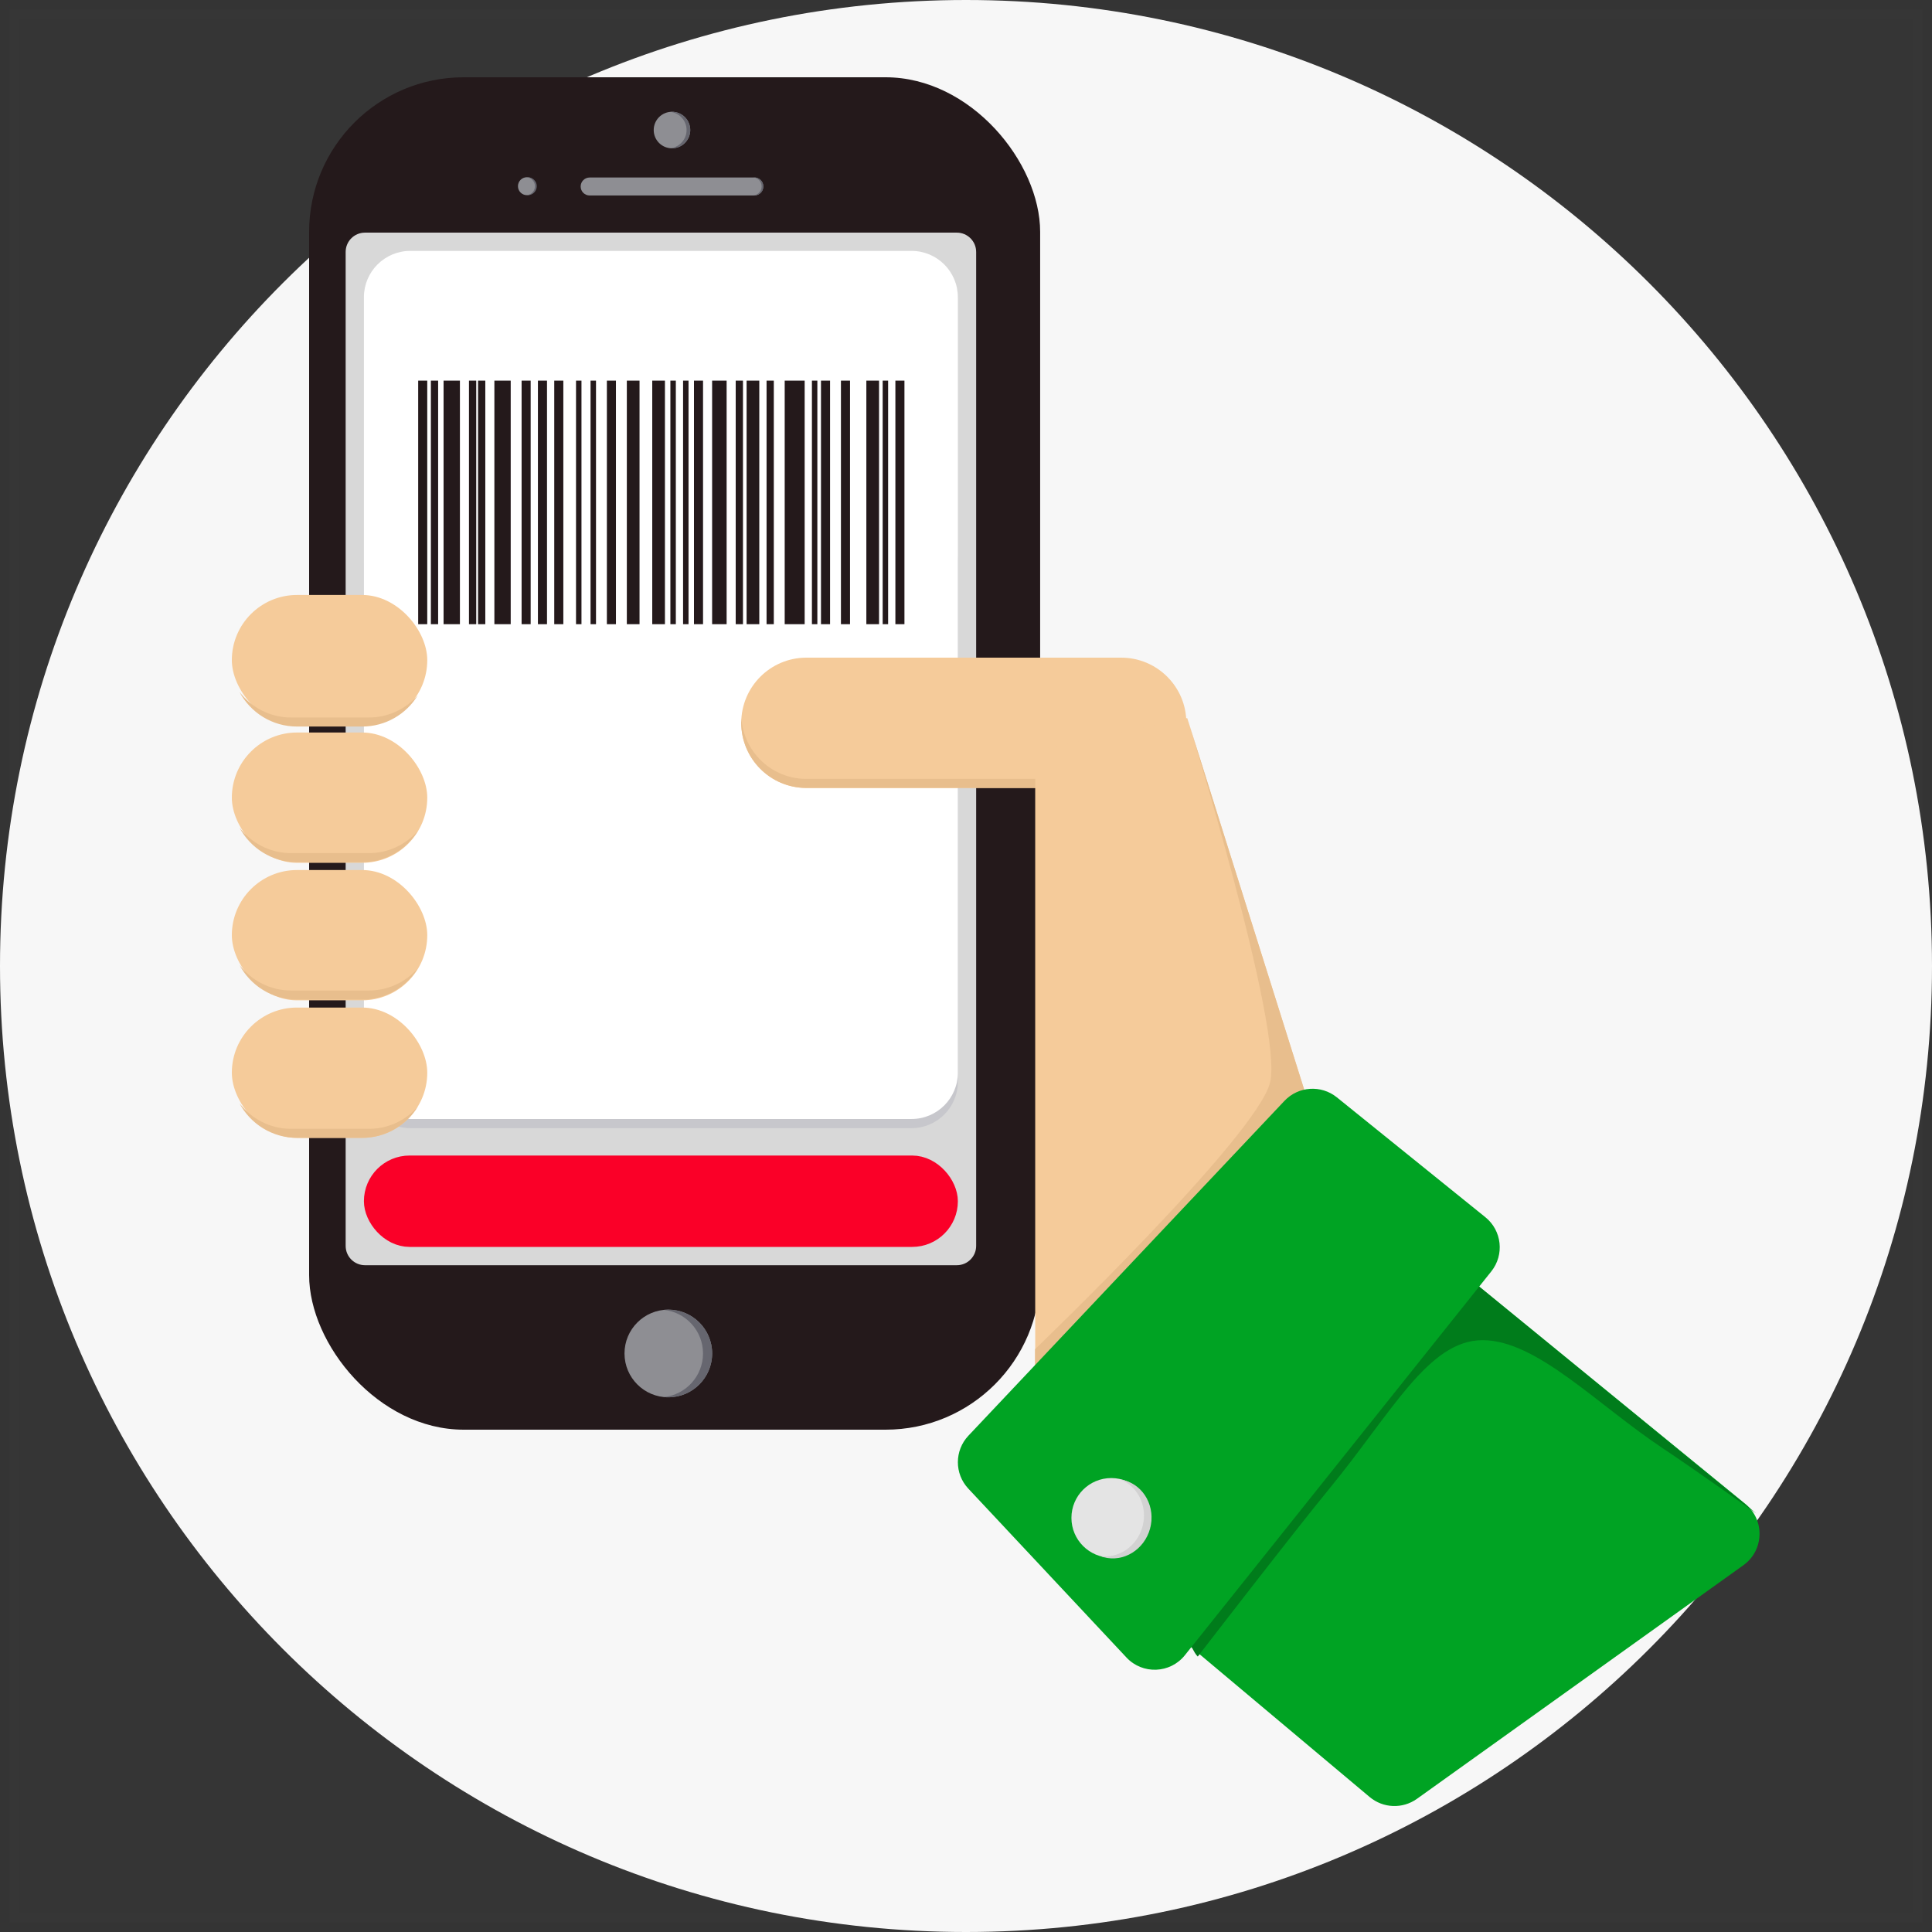<svg width="100" height="100" viewBox="0 0 100 100" fill="none" xmlns="http://www.w3.org/2000/svg">
<rect x="0" y="0" width="100" height="100" fill="#333333" stroke="none"/>
<rect opacity="0.01" x="0.5" y="0.5" width="99" height="99" fill="#D8D8D8" stroke="#979797"/>
<path d="M50 100C77.614 100 100 77.614 100 50C100 22.386 77.614 0 50 0C22.386 0 0 22.386 0 50C0 77.614 22.386 100 50 100Z" fill="#F7F7F7"/>
<rect x="16" y="4" width="37.838" height="70" rx="8" fill="#24191B"/>
<path d="M17.891 13.041C17.891 12.489 18.338 12.041 18.891 12.041H49.526C50.078 12.041 50.526 12.489 50.526 13.041V64.487C50.526 65.039 50.078 65.487 49.526 65.487H18.891C18.338 65.487 17.891 65.039 17.891 64.487V13.041Z" fill="#D8D8D8"/>
<rect x="19.336" y="60.31" width="29.743" height="3.73" rx="1.865" fill="#FA0028" stroke="#FA0028"/>
<path d="M18.836 29.103C18.836 27.778 19.91 26.703 21.236 26.703H47.179C48.505 26.703 49.579 27.778 49.579 29.103V55.992C49.579 57.318 48.505 58.392 47.179 58.392H21.236C19.91 58.392 18.836 57.318 18.836 55.992V29.103Z" fill="#C7C7CC"/>
<path d="M18.836 15.386C18.836 14.061 19.91 12.986 21.236 12.986H47.179C48.505 12.986 49.579 14.061 49.579 15.386V55.519C49.579 56.844 48.505 57.919 47.179 57.919H21.236C19.91 57.919 18.836 56.844 18.836 55.519V15.386Z" fill="white"/>
<path fill-rule="evenodd" clip-rule="evenodd" d="M22.114 19.702H21.645V32.308H22.114V19.702ZM22.678 19.702H22.302V32.308H22.678V19.702ZM22.959 19.702H23.805V32.308H22.959V19.702ZM26.434 19.702H25.589V32.308H26.434V19.702ZM26.998 19.702H27.467V32.308H26.998V19.702ZM28.313 19.702H27.843V32.308H28.313V19.702ZM28.688 19.702H29.158V32.308H28.688V19.702ZM30.097 19.702H29.815V32.308H30.097V19.702ZM30.567 19.702H30.849V32.308H30.567V19.702ZM31.881 19.702H31.412V32.308H31.881V19.702ZM32.445 19.702H33.102V32.308H32.445V19.702ZM34.417 19.702H33.76V32.308H34.417V19.702ZM34.699 19.702H34.981V32.308H34.699V19.702ZM35.638 19.702H35.356V32.308H35.638V19.702ZM35.92 19.702H36.389V32.308H35.92V19.702ZM37.61 19.702H36.859V32.308H37.61V19.702ZM38.08 19.702H38.456V32.308H38.08V19.702ZM39.301 19.702H38.644V32.308H39.301V19.702ZM39.677 19.702H40.052V32.308H39.677V19.702ZM41.649 19.702H40.616V32.308H41.649V19.702ZM42.025 19.702H42.306V32.308H42.025V19.702ZM42.964 19.702H42.494V32.308H42.964V19.702ZM43.527 19.702H43.997V32.308H43.527V19.702ZM45.499 19.702H44.842V32.308H45.499V19.702ZM45.687 19.702H45.969V32.308H45.687V19.702ZM46.814 19.702H46.345V32.308H46.814V19.702ZM24.274 19.702H24.65V32.308H24.274V19.702ZM25.119 19.702H24.744V32.308H25.119V19.702Z" fill="#24191B"/>
<path fill-rule="evenodd" clip-rule="evenodd" d="M34.781 7.676C35.303 7.676 35.726 7.253 35.726 6.731C35.726 6.209 35.303 5.786 34.781 5.786C34.259 5.786 33.836 6.209 33.836 6.731C33.836 7.253 34.259 7.676 34.781 7.676Z" fill="#8E8E93"/>
<path fill-rule="evenodd" clip-rule="evenodd" d="M34.688 7.672C34.719 7.675 34.751 7.676 34.783 7.676C35.305 7.676 35.728 7.253 35.728 6.731C35.728 6.209 35.305 5.786 34.783 5.786C34.751 5.786 34.719 5.788 34.688 5.791C35.165 5.839 35.537 6.242 35.537 6.731C35.537 7.221 35.165 7.624 34.688 7.672Z" fill="#66666F"/>
<path fill-rule="evenodd" clip-rule="evenodd" d="M27.273 10.102C27.53 10.102 27.738 9.894 27.738 9.637C27.738 9.381 27.53 9.173 27.273 9.173C27.017 9.173 26.809 9.381 26.809 9.637C26.809 9.894 27.017 10.102 27.273 10.102Z" fill="#8E8E93"/>
<path fill-rule="evenodd" clip-rule="evenodd" d="M27.27 10.101C27.285 10.102 27.301 10.103 27.317 10.103C27.573 10.103 27.782 9.895 27.782 9.638C27.782 9.381 27.573 9.173 27.317 9.173C27.301 9.173 27.285 9.174 27.27 9.175C27.504 9.199 27.688 9.397 27.688 9.638C27.688 9.879 27.504 10.077 27.27 10.101Z" fill="#66666F"/>
<path fill-rule="evenodd" clip-rule="evenodd" d="M30.055 9.653C30.055 9.396 30.263 9.188 30.519 9.188H39.041C39.298 9.188 39.506 9.396 39.506 9.653C39.506 9.91 39.298 10.118 39.041 10.118H30.519C30.263 10.118 30.055 9.91 30.055 9.653Z" fill="#8E8E93"/>
<path fill-rule="evenodd" clip-rule="evenodd" d="M39.004 10.11C39.019 10.112 39.035 10.113 39.051 10.113C39.308 10.113 39.516 9.905 39.516 9.648C39.516 9.391 39.308 9.183 39.051 9.183C39.035 9.183 39.019 9.183 39.004 9.185C39.239 9.209 39.422 9.407 39.422 9.648C39.422 9.889 39.239 10.087 39.004 10.11Z" fill="#66666F"/>
<path d="M34.593 72.324C35.845 72.324 36.861 71.308 36.861 70.055C36.861 68.803 35.845 67.787 34.593 67.787C33.34 67.787 32.324 68.803 32.324 70.055C32.324 71.308 33.34 72.324 34.593 72.324Z" fill="#8E8E93"/>
<path fill-rule="evenodd" clip-rule="evenodd" d="M34.355 72.312C34.433 72.32 34.512 72.324 34.592 72.324C35.844 72.324 36.86 71.308 36.86 70.055C36.86 68.803 35.844 67.787 34.592 67.787C34.512 67.787 34.433 67.791 34.355 67.799C35.497 67.917 36.388 68.882 36.388 70.055C36.388 71.228 35.497 72.194 34.355 72.312Z" fill="#66666F"/>
<rect x="12" y="30.796" width="10.115" height="6.744" rx="3.372" fill="#F5CB9A"/>
<rect x="12" y="37.915" width="10.115" height="6.744" rx="3.372" fill="#F5CB9A"/>
<path fill-rule="evenodd" clip-rule="evenodd" d="M12.395 42.835C12.961 43.9 14.083 44.626 15.373 44.626H18.745C19.962 44.626 21.029 43.98 21.622 43.013C21.004 43.715 20.099 44.158 19.09 44.158H15.072C13.981 44.158 13.011 43.639 12.395 42.835Z" fill="#E8BE8D"/>
<path fill-rule="evenodd" clip-rule="evenodd" d="M12.395 35.815C12.961 36.88 14.083 37.606 15.374 37.606H18.745C19.962 37.606 21.029 36.961 21.622 35.994C21.004 36.696 20.099 37.138 19.091 37.138H15.073C13.981 37.138 13.011 36.619 12.395 35.815Z" fill="#E8BE8D"/>
<rect x="12" y="45.033" width="10.115" height="6.744" rx="3.372" fill="#F5CB9A"/>
<path fill-rule="evenodd" clip-rule="evenodd" d="M12.395 49.945C12.961 51.011 14.083 51.737 15.374 51.737H18.745C19.962 51.737 21.029 51.092 21.622 50.125C21.004 50.827 20.099 51.269 19.091 51.269H15.073C13.981 51.269 13.011 50.75 12.395 49.945Z" fill="#E8BE8D"/>
<rect x="12" y="52.151" width="10.115" height="6.744" rx="3.372" fill="#F5CB9A"/>
<path fill-rule="evenodd" clip-rule="evenodd" d="M12.395 57.105C12.961 58.17 14.083 58.896 15.374 58.896H18.745C19.962 58.896 21.029 58.251 21.622 57.284C21.004 57.986 20.099 58.428 19.091 58.428H15.073C13.981 58.428 13.011 57.909 12.395 57.105Z" fill="#E8BE8D"/>
<path d="M38.367 37.412C38.367 35.55 39.877 34.04 41.739 34.04H58.033C59.895 34.04 61.405 35.55 61.405 37.412C61.405 39.274 59.895 40.784 58.033 40.784H41.739C39.877 40.784 38.367 39.274 38.367 37.412Z" fill="#F5CB9A"/>
<path fill-rule="evenodd" clip-rule="evenodd" d="M38.375 37.178C38.37 37.255 38.367 37.333 38.367 37.412C38.367 39.274 39.877 40.784 41.739 40.784H58.033C59.895 40.784 61.405 39.274 61.405 37.412C61.405 37.333 61.402 37.255 61.397 37.178C61.277 38.931 59.817 40.316 58.033 40.316H41.739C39.956 40.316 38.495 38.931 38.375 37.178Z" fill="#E8BE8D"/>
<path d="M53.582 38.851L61.449 37.165L67.818 57.396L60.7 64.515L53.582 71.446V38.851Z" fill="#F5CB9A"/>
<path d="M65.739 56.031C66.441 53.224 61.451 37.165 61.451 37.165L67.82 57.396L53.574 71.238V69.834C53.574 69.834 65.037 58.838 65.739 56.031Z" fill="#E8BE8D"/>
<path d="M50.215 75.654L67.73 59.374L90.338 77.841C91.359 78.674 91.308 80.25 90.237 81.016L73.342 93.106C72.599 93.638 71.591 93.599 70.892 93.012L50.215 75.654Z" fill="#00A323"/>
<path d="M61.997 85.743C61.997 85.743 60.28 84.276 61.997 76.385C63.713 68.494 67.732 59.375 67.732 59.375L90.904 78.334C90.904 78.334 87.834 76.139 86.093 74.982C82.631 72.68 79.543 69.367 76.735 69.367C73.928 69.367 72.037 73.123 68.781 77.087C66.952 79.314 61.997 85.743 61.997 85.743Z" fill="#007C1B"/>
<path d="M50.12 77.051C49.397 76.28 49.4 75.08 50.125 74.311L66.483 56.981C67.2 56.221 68.381 56.142 69.194 56.797L76.883 63.003C77.739 63.694 77.876 64.947 77.189 65.807L61.329 85.674C60.568 86.626 59.139 86.683 58.306 85.793L50.12 77.051Z" fill="#00A323"/>
<path d="M57.517 80.625C58.656 80.625 59.578 79.703 59.578 78.564C59.578 77.427 58.656 76.504 57.517 76.504C56.38 76.504 55.457 77.427 55.457 78.564C55.457 79.703 56.38 80.625 57.517 80.625Z" fill="#E4E4E4"/>
<path fill-rule="evenodd" clip-rule="evenodd" d="M59.529 79.112C59.234 80.211 58.157 80.878 57.122 80.601C57.057 80.583 56.993 80.562 56.932 80.539C57.901 80.686 58.863 80.037 59.138 79.008C59.414 77.978 58.905 76.933 57.989 76.577C58.056 76.587 58.123 76.601 58.189 76.619C59.224 76.896 59.823 78.012 59.529 79.112Z" fill="#D2D2D2"/>
</svg>
